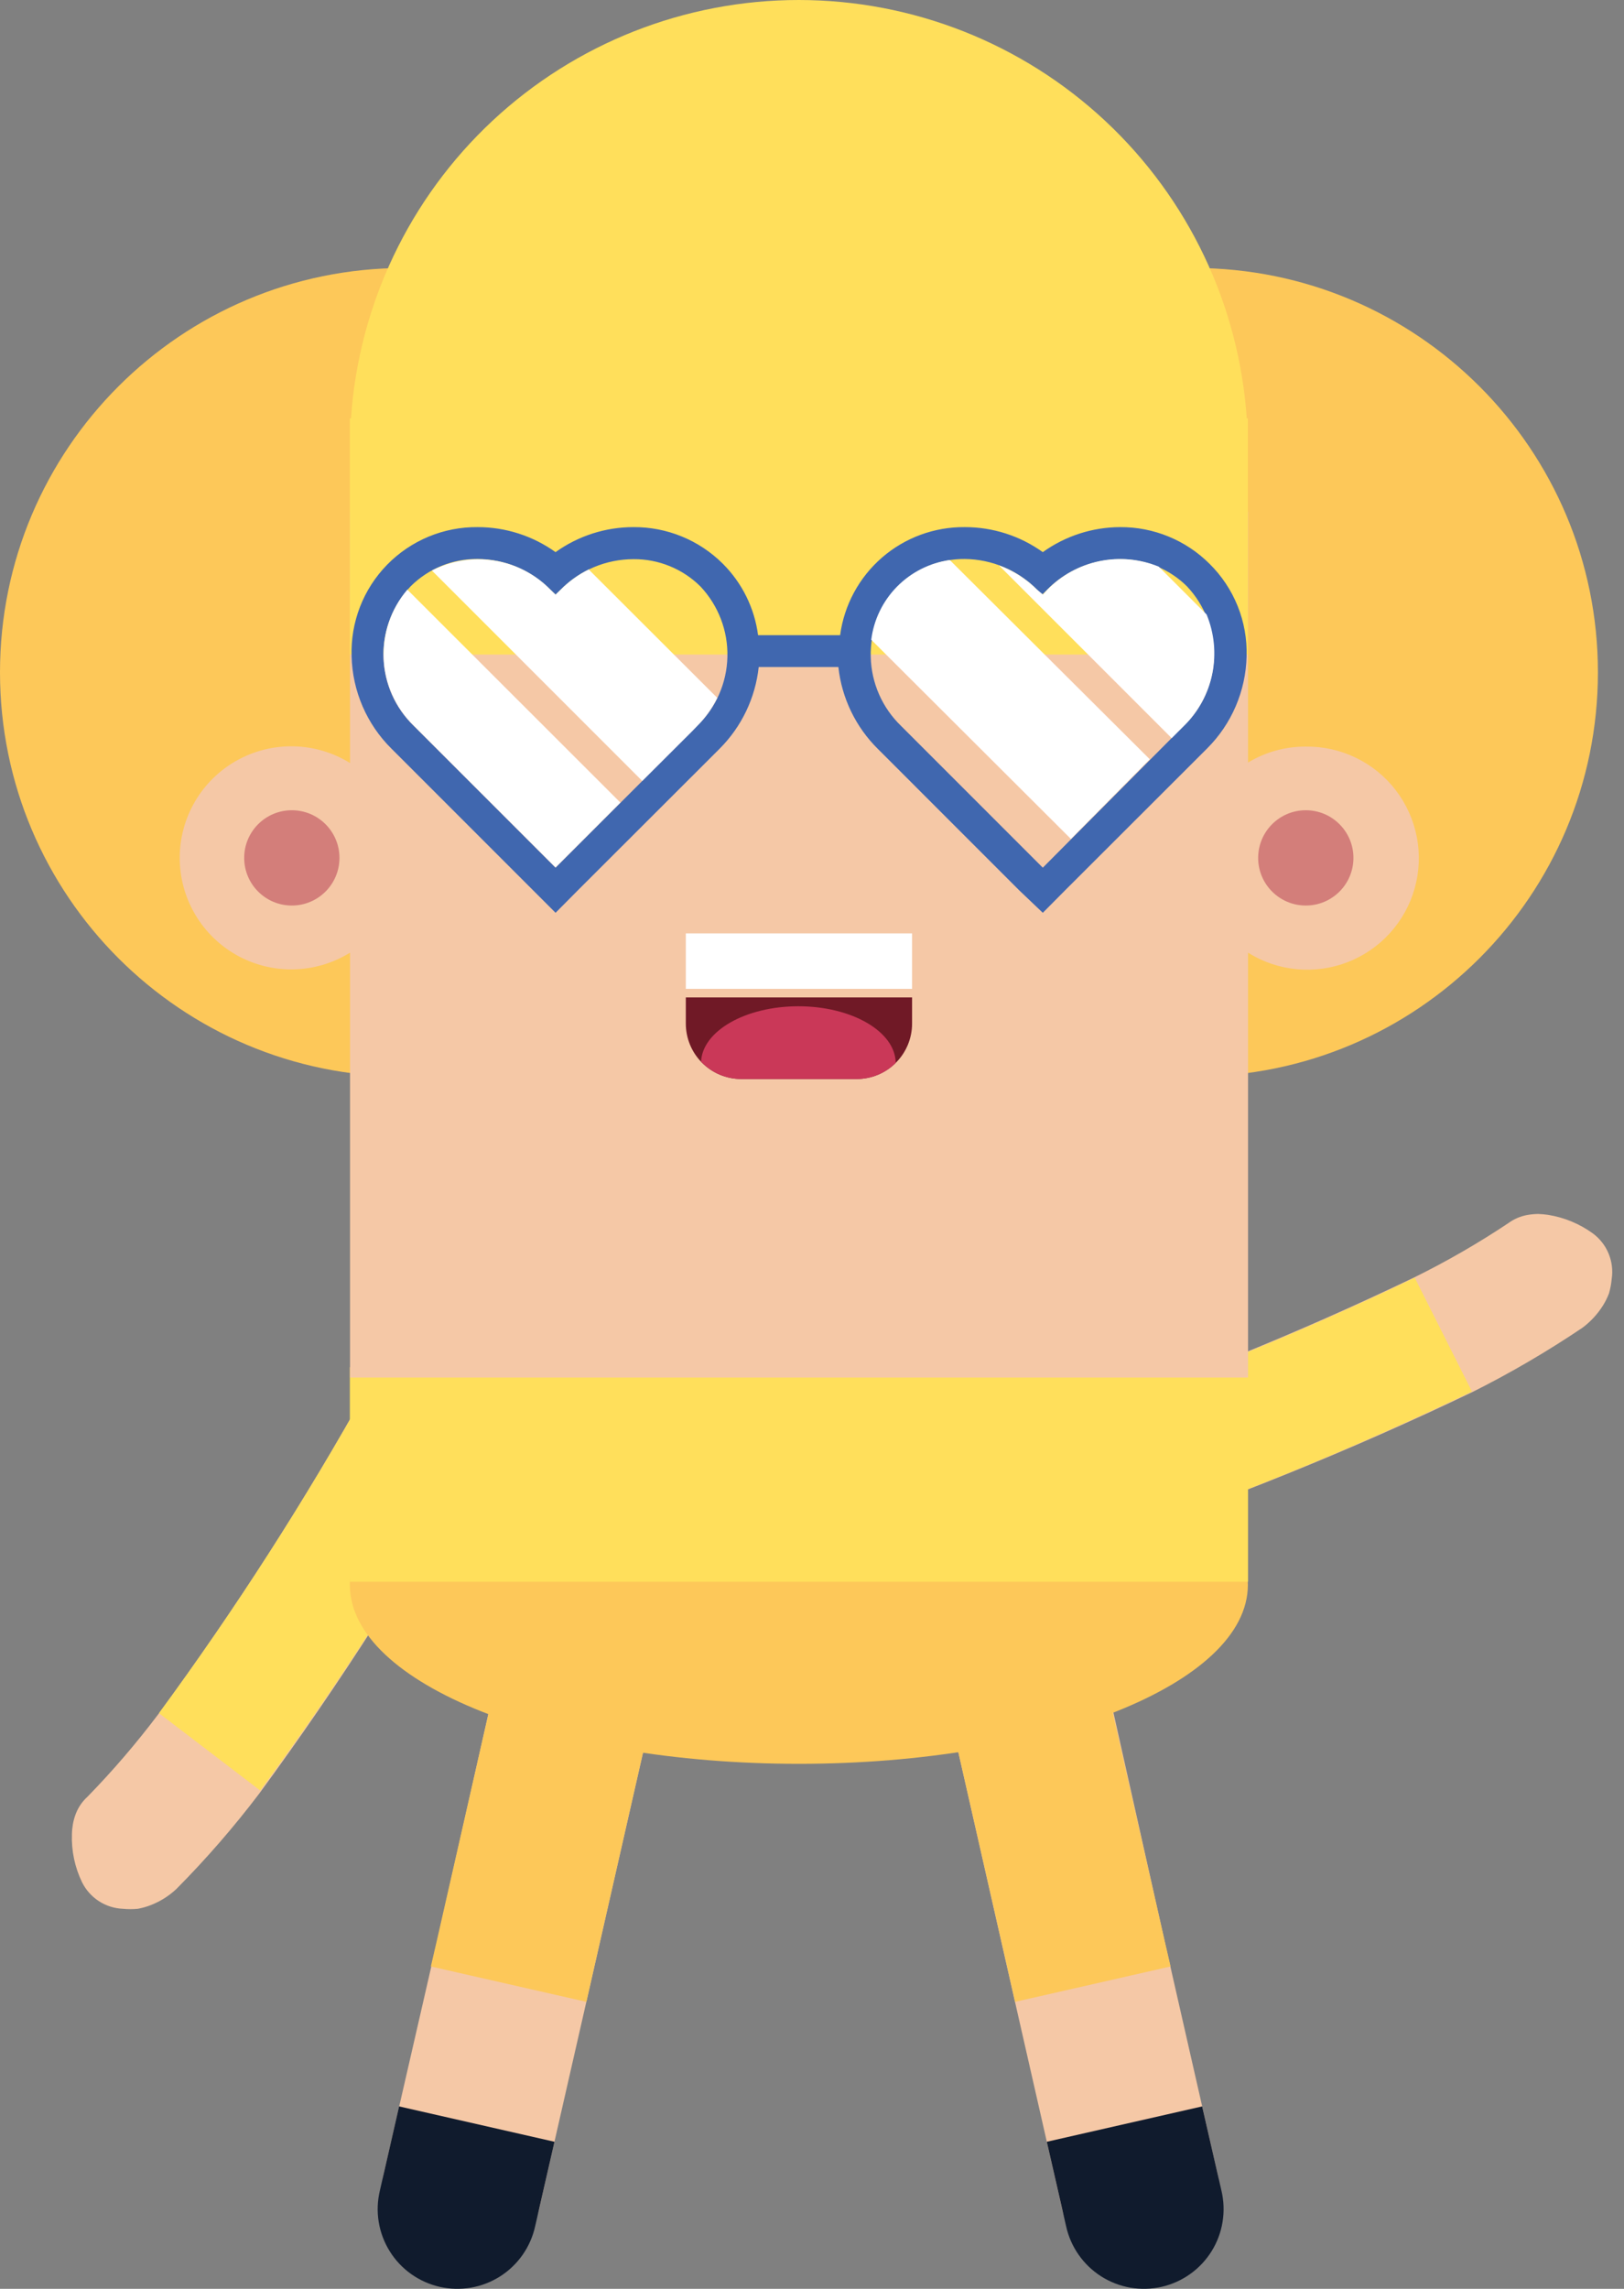 <svg width="66" height="93" viewBox="0 0 66 93" fill="none" xmlns="http://www.w3.org/2000/svg">
<rect x="0" y="0" width="66" height="93" fill="#808080" stroke="none"/>
<path d="M20.136 68.363L17.772 78.84L15.61 88.262C15.511 88.678 15.495 89.11 15.564 89.532C15.633 89.954 15.785 90.359 16.011 90.722C16.237 91.085 16.533 91.4 16.881 91.648C17.229 91.896 17.624 92.073 18.041 92.168C18.458 92.263 18.89 92.274 19.311 92.201C19.733 92.128 20.136 91.973 20.497 91.743C20.858 91.514 21.169 91.215 21.414 90.864C21.659 90.513 21.832 90.117 21.923 89.699L24.067 80.297L26.45 69.82L20.136 68.363Z" fill="#F5C8A6"/>
<path d="M16.22 85.588L15.437 89.013C15.338 89.43 15.322 89.861 15.391 90.283C15.46 90.706 15.612 91.11 15.838 91.473C16.064 91.836 16.36 92.151 16.708 92.399C17.057 92.647 17.451 92.824 17.868 92.919C18.285 93.014 18.717 93.025 19.138 92.953C19.56 92.88 19.963 92.724 20.324 92.495C20.685 92.265 20.997 91.966 21.242 91.615C21.486 91.265 21.659 90.869 21.75 90.451L22.534 87.025L16.22 85.588Z" fill="#101B2D"/>
<path d="M20.14 68.363L17.756 78.84L17.51 79.902L23.831 81.34L24.07 80.278L26.453 69.8L20.14 68.363Z" fill="#FDC859"/>
<path d="M38.63 69.8L41.013 80.297L43.156 89.719C43.247 90.137 43.42 90.533 43.665 90.883C43.91 91.234 44.222 91.533 44.583 91.763C44.944 91.992 45.347 92.148 45.768 92.221C46.19 92.293 46.622 92.282 47.039 92.187C47.456 92.092 47.85 91.915 48.199 91.667C48.547 91.419 48.843 91.104 49.069 90.741C49.295 90.378 49.447 89.974 49.516 89.551C49.584 89.129 49.569 88.698 49.47 88.281L47.327 78.859L44.976 68.363L38.63 69.8Z" fill="#F5C8A6"/>
<path d="M42.543 87.025L43.326 90.451C43.417 90.869 43.59 91.265 43.835 91.615C44.08 91.966 44.392 92.265 44.753 92.495C45.114 92.724 45.517 92.88 45.938 92.953C46.36 93.025 46.792 93.014 47.209 92.919C47.626 92.824 48.02 92.647 48.368 92.399C48.717 92.151 49.013 91.836 49.239 91.473C49.465 91.11 49.617 90.706 49.685 90.283C49.754 89.861 49.739 89.43 49.64 89.013L48.856 85.588L42.543 87.025Z" fill="#101B2D"/>
<path d="M14.96 56.37C12.4 60.972 9.552 65.407 6.435 69.65C5.547 70.828 4.586 71.949 3.556 73.005C3.344 73.197 3.18 73.437 3.078 73.705C3.025 73.843 2.986 73.986 2.961 74.132C2.938 74.263 2.925 74.395 2.923 74.527C2.899 75.198 3.039 75.865 3.33 76.471C3.484 76.786 3.721 77.054 4.014 77.245C4.308 77.437 4.648 77.545 4.999 77.559C5.199 77.578 5.4 77.578 5.6 77.559C5.786 77.525 5.968 77.473 6.144 77.403C6.522 77.254 6.869 77.034 7.166 76.756C8.376 75.537 9.504 74.238 10.542 72.869C13.818 68.404 16.804 63.732 19.482 58.883L14.96 56.37Z" fill="#F5C8A6"/>
<path d="M14.961 56.37C12.407 60.958 9.568 65.38 6.461 69.611L10.575 72.752C13.837 68.325 16.812 63.692 19.482 58.883L14.961 56.37Z" fill="#FFDF5B"/>
<path d="M44.54 62.747C49.774 61.005 54.893 58.935 59.865 56.549C61.401 55.778 62.885 54.91 64.31 53.95C64.638 53.706 64.918 53.404 65.137 53.059C65.238 52.899 65.322 52.73 65.39 52.554C65.445 52.363 65.482 52.167 65.5 51.969C65.553 51.621 65.51 51.266 65.376 50.94C65.243 50.615 65.023 50.332 64.74 50.121C64.198 49.726 63.569 49.466 62.906 49.361C62.775 49.342 62.643 49.33 62.511 49.326C62.362 49.328 62.214 49.342 62.068 49.368C61.787 49.419 61.523 49.534 61.293 49.703C60.066 50.521 58.786 51.258 57.463 51.91C52.715 54.189 47.829 56.169 42.834 57.838L44.54 62.747Z" fill="#F5C8A6"/>
<path d="M44.54 62.747C49.76 61.002 54.863 58.929 59.821 56.541L57.495 51.916C52.76 54.192 47.888 56.17 42.907 57.839L44.54 62.747Z" fill="#FFDF5B"/>
<path d="M38.63 69.8L41.013 80.278L41.252 81.34L47.573 79.902L47.327 78.84L44.944 68.363L38.63 69.8Z" fill="#FDC859"/>
<path d="M32.466 71.668C42.544 71.668 50.714 68.413 50.714 64.396C50.714 60.38 42.544 57.124 32.466 57.124C22.388 57.124 14.218 60.38 14.218 64.396C14.218 68.413 22.388 71.668 32.466 71.668Z" fill="#FDC859"/>
<path d="M50.721 55.553H14.218V64.269H50.721V55.553Z" fill="#FFDF5B"/>
<path d="M16.428 43.745C25.502 43.745 32.857 36.39 32.857 27.317C32.857 18.244 25.502 10.889 16.428 10.889C7.355 10.889 0 18.244 0 27.317C0 36.39 7.355 43.745 16.428 43.745Z" fill="#FDC859"/>
<path d="M48.511 43.745C57.585 43.745 64.94 36.39 64.94 27.317C64.94 18.244 57.585 10.889 48.511 10.889C39.438 10.889 32.083 18.244 32.083 27.317C32.083 36.39 39.438 43.745 48.511 43.745Z" fill="#FDC859"/>
<path d="M53.071 30.336C52.243 30.331 51.429 30.555 50.721 30.984V20.798H14.225V31.003C13.538 30.578 12.75 30.344 11.943 30.325C11.136 30.306 10.338 30.503 9.632 30.896C8.926 31.289 8.338 31.863 7.929 32.559C7.52 33.256 7.304 34.049 7.304 34.856C7.304 35.664 7.52 36.457 7.929 37.153C8.338 37.85 8.926 38.424 9.632 38.817C10.338 39.21 11.136 39.407 11.943 39.388C12.75 39.369 13.538 39.135 14.225 38.709V55.973H50.721V38.709C51.318 39.084 51.994 39.314 52.695 39.381C53.397 39.448 54.104 39.351 54.762 39.097C55.419 38.843 56.008 38.44 56.482 37.919C56.956 37.397 57.303 36.773 57.493 36.094C57.684 35.416 57.713 34.702 57.58 34.01C57.446 33.318 57.153 32.667 56.724 32.108C56.295 31.549 55.741 31.098 55.107 30.791C54.473 30.483 53.776 30.327 53.071 30.336Z" fill="#F5C8A6"/>
<path d="M11.86 36.794C12.929 36.794 13.796 35.928 13.796 34.858C13.796 33.789 12.929 32.922 11.86 32.922C10.791 32.922 9.924 33.789 9.924 34.858C9.924 35.928 10.791 36.794 11.86 36.794Z" fill="#D37E7A"/>
<path d="M37.067 37.926H27.872V40.179H37.067V37.926Z" fill="white"/>
<path d="M27.872 40.528H37.067V41.59C37.067 42.188 36.83 42.761 36.407 43.183C35.985 43.606 35.411 43.843 34.814 43.843H30.125C29.528 43.843 28.955 43.606 28.532 43.183C28.109 42.761 27.872 42.188 27.872 41.59V40.528Z" fill="#701926"/>
<path fill-rule="evenodd" clip-rule="evenodd" d="M36.402 43.19C35.98 43.609 35.41 43.843 34.816 43.843H30.128C29.53 43.843 28.957 43.606 28.534 43.183C28.519 43.169 28.505 43.154 28.491 43.139C28.55 41.889 30.298 40.887 32.446 40.887C34.623 40.887 36.389 41.917 36.402 43.19Z" fill="#CA3858"/>
<path d="M50.669 16.998C50.351 12.387 48.295 8.068 44.917 4.913C41.538 1.758 37.089 0.002 32.466 3.49048e-07V3.49048e-07C27.843 -0.001 23.392 1.754 20.013 4.909C16.634 8.065 14.579 12.386 14.264 16.998H14.218V18.248V26.595H50.714V16.998H50.669Z" fill="#FFDF5B"/>
<path d="M53.068 36.794C54.138 36.794 55.004 35.928 55.004 34.858C55.004 33.789 54.138 32.922 53.068 32.922C51.999 32.922 51.132 33.789 51.132 34.858C51.132 35.928 51.999 36.794 53.068 36.794Z" fill="#D37E7A"/>
<path d="M49.154 22.907C48.677 22.431 48.11 22.054 47.486 21.799C46.863 21.543 46.195 21.414 45.521 21.418C44.394 21.422 43.296 21.777 42.38 22.435C41.455 21.772 40.345 21.416 39.207 21.418C37.973 21.407 36.778 21.847 35.845 22.655C34.913 23.464 34.307 24.585 34.143 25.808H30.808C30.664 24.71 30.161 23.69 29.377 22.907C28.9 22.431 28.334 22.054 27.71 21.799C27.087 21.543 26.419 21.414 25.745 21.418C24.609 21.417 23.501 21.773 22.578 22.435C21.653 21.772 20.543 21.416 19.405 21.418C18.721 21.412 18.042 21.545 17.41 21.808C16.779 22.072 16.207 22.46 15.729 22.95C15.251 23.44 14.877 24.021 14.63 24.659C14.383 25.297 14.267 25.979 14.289 26.663C14.323 28.077 14.903 29.423 15.908 30.419L16.116 30.626L21.659 36.169L22.578 37.089L23.491 36.169L29.041 30.626L29.248 30.419C30.139 29.527 30.698 28.357 30.834 27.103H34.072C34.209 28.368 34.779 29.546 35.684 30.438L35.892 30.645L38.663 33.417L41.435 36.189L42.38 37.089L43.293 36.169L48.843 30.626L49.05 30.419C50.053 29.423 50.631 28.076 50.662 26.663C50.683 25.967 50.559 25.274 50.3 24.628C50.04 23.982 49.65 23.396 49.154 22.907ZM28.328 29.499L28.128 29.707L22.578 35.256L17.029 29.707L16.821 29.499C16.054 28.762 15.609 27.751 15.585 26.687C15.561 25.622 15.959 24.592 16.692 23.82C17.049 23.466 17.472 23.185 17.938 22.995C18.403 22.805 18.902 22.709 19.405 22.713C19.957 22.715 20.504 22.827 21.013 23.041C21.522 23.256 21.983 23.569 22.371 23.963L22.578 24.163L22.785 23.963C23.172 23.57 23.632 23.258 24.14 23.044C24.648 22.831 25.194 22.721 25.745 22.72C26.248 22.716 26.748 22.812 27.215 23.002C27.682 23.192 28.106 23.472 28.464 23.827C29.193 24.6 29.588 25.629 29.562 26.691C29.537 27.753 29.093 28.762 28.328 29.499ZM48.105 29.499L47.897 29.707L42.38 35.256L36.831 29.707L36.623 29.499C35.856 28.762 35.411 27.751 35.387 26.687C35.363 25.622 35.761 24.592 36.494 23.82C36.851 23.466 37.274 23.185 37.74 22.995C38.206 22.805 38.704 22.709 39.207 22.713C40.314 22.724 41.371 23.174 42.147 23.963L42.354 24.163L42.555 23.963C42.943 23.57 43.405 23.259 43.914 23.045C44.423 22.832 44.969 22.721 45.521 22.72C46.025 22.716 46.524 22.812 46.991 23.002C47.458 23.192 47.883 23.472 48.241 23.827C48.969 24.6 49.364 25.629 49.338 26.691C49.313 27.753 48.87 28.762 48.105 29.499Z" fill="#4067AF"/>
<path d="M23.925 23.138C23.502 23.348 23.117 23.625 22.785 23.96L22.578 24.161L22.371 23.96C21.757 23.331 20.957 22.916 20.09 22.777C19.223 22.637 18.333 22.779 17.553 23.183L26.101 31.731L28.134 29.704L28.335 29.497C28.667 29.164 28.943 28.779 29.151 28.357L23.925 23.138Z" fill="white"/>
<path d="M16.555 23.959C15.887 24.742 15.543 25.75 15.592 26.777C15.642 27.805 16.081 28.775 16.821 29.49L17.028 29.697L22.578 35.246L25.213 32.611L16.555 23.959Z" fill="white"/>
<path d="M42.56 23.964L42.385 24.158L42.152 23.964C41.714 23.523 41.183 23.184 40.598 22.973L47.617 29.992L47.902 29.707L48.11 29.5C48.699 28.923 49.102 28.183 49.267 27.376C49.432 26.568 49.351 25.729 49.036 24.967L47.093 23.025C46.33 22.712 45.491 22.634 44.683 22.801C43.875 22.968 43.136 23.373 42.56 23.964Z" fill="white"/>
<path d="M43.522 34.088L46.727 30.851L38.6 22.756C37.787 22.87 37.033 23.25 36.456 23.835C35.879 24.42 35.511 25.179 35.408 25.994L43.522 34.088Z" fill="white"/>
</svg>
